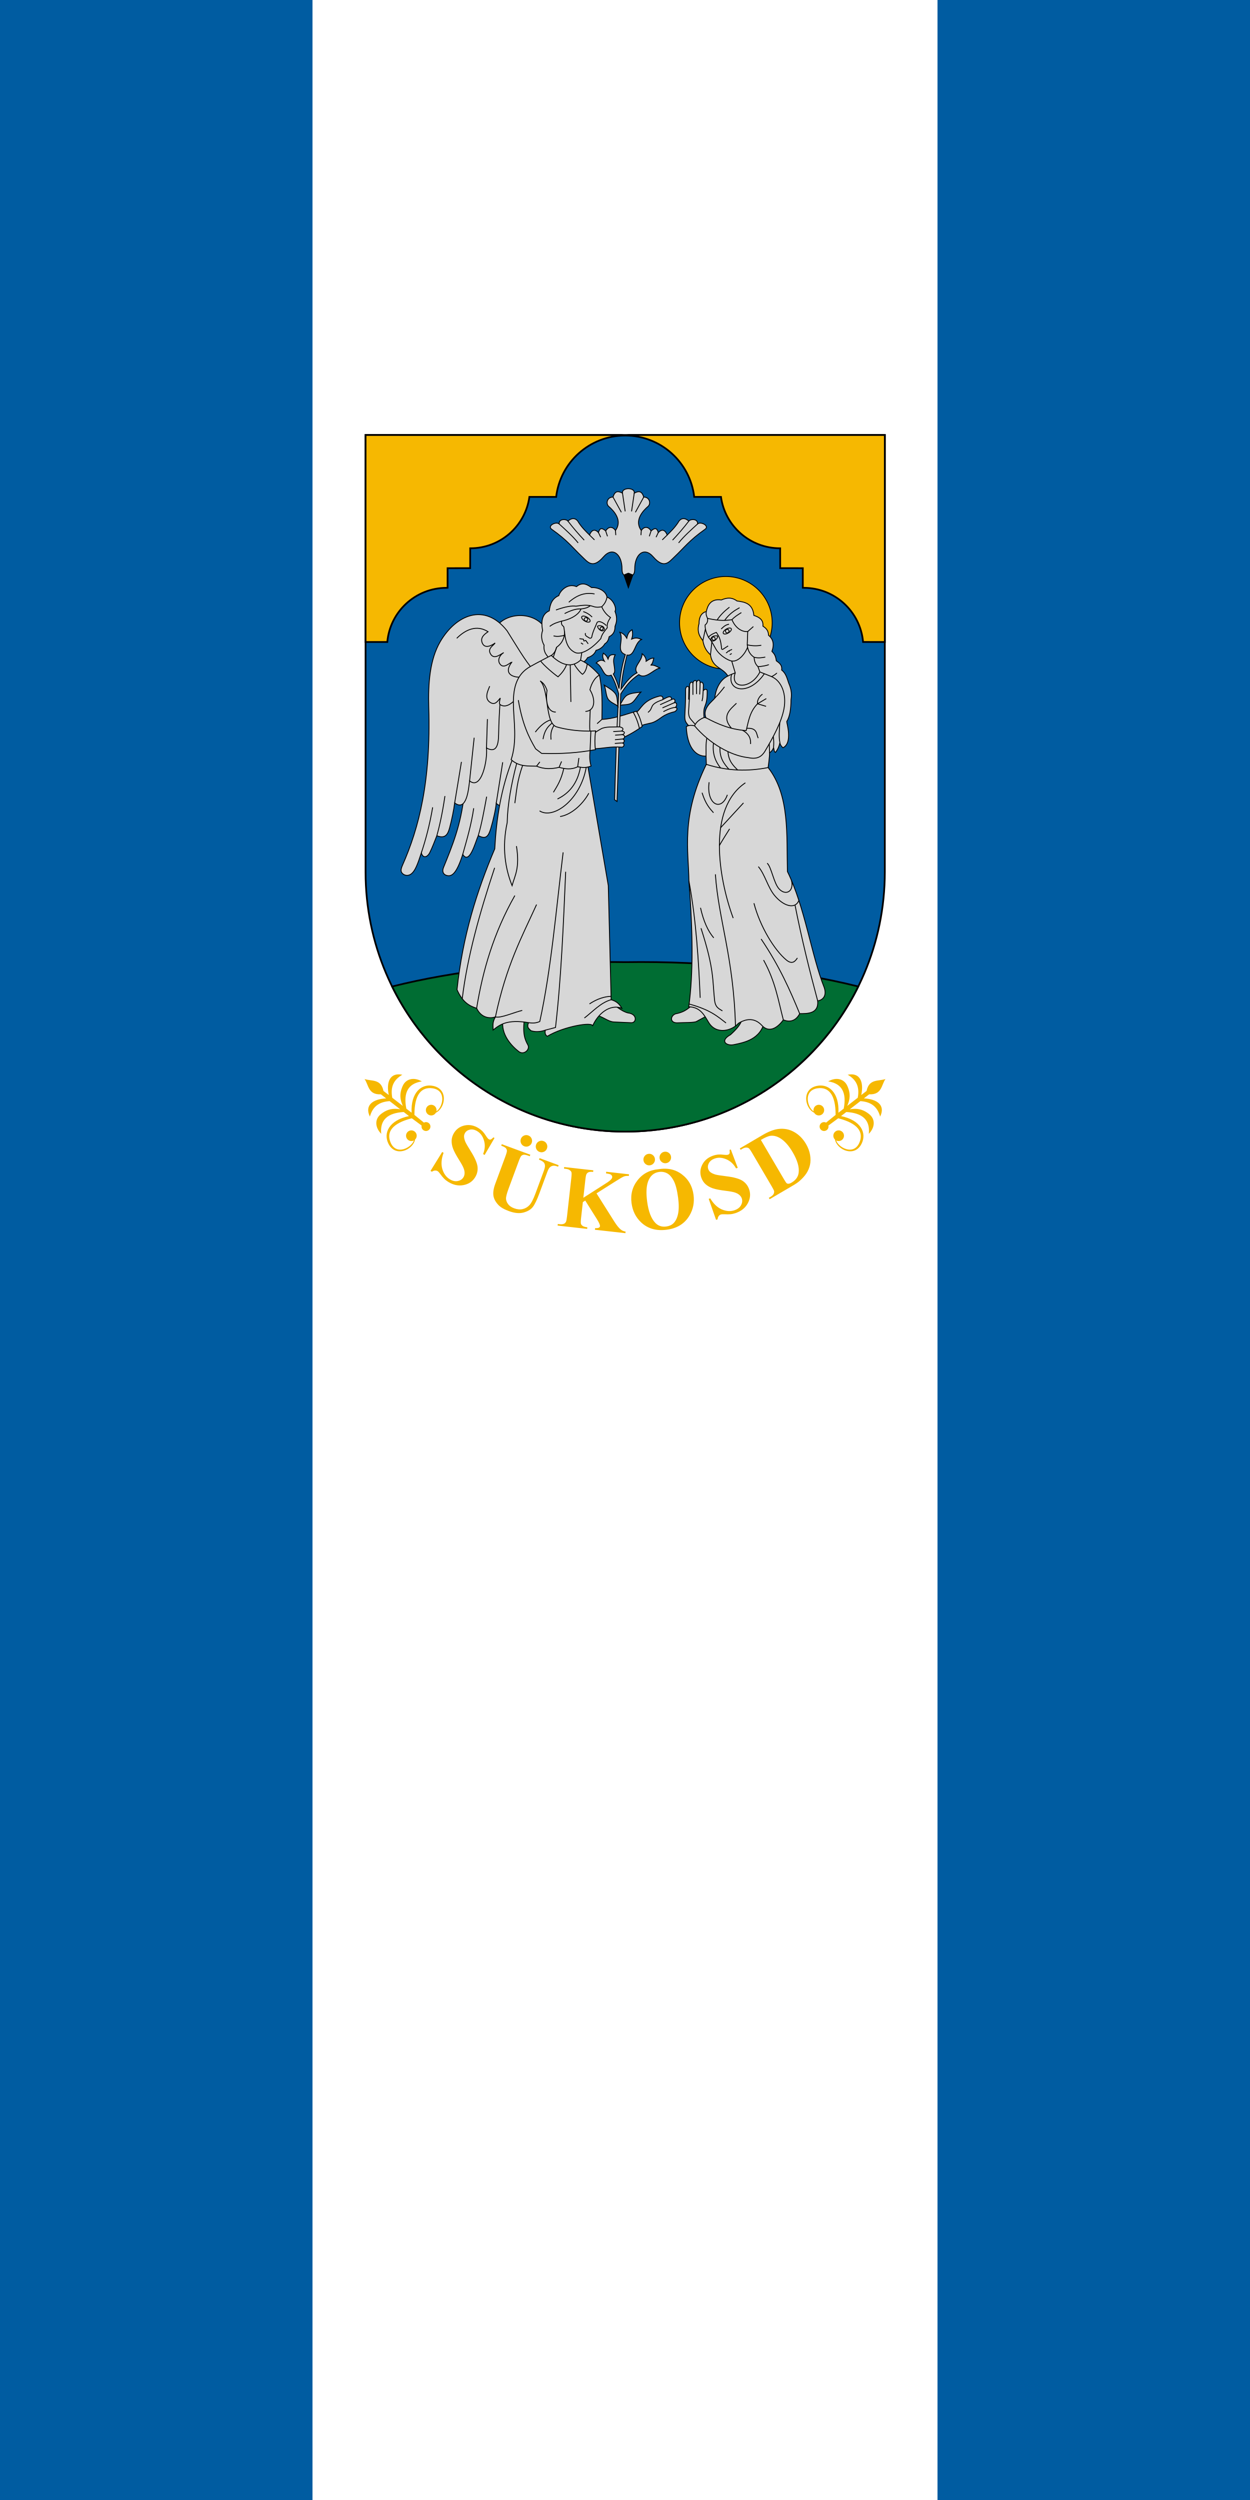<svg width="600" height="1200" version="1.1" viewBox="0 0 600 1200" xml:space="preserve" xmlns="http://www.w3.org/2000/svg"><g transform="translate(0,77.48)"><g stroke-linecap="round" stroke-linejoin="round"><path d="m600-77.481v1200h-600v-1200z" fill="#fff" stroke-width="51.939" style="paint-order:fill markers stroke"/><path d="m150-77.481v1200h-150v-1200z" fill="#005ca1" stroke-width="25.969" style="paint-order:fill markers stroke"/><path d="m450-77.481v1200h150v-1200z" fill="#005ca1" stroke-width="25.969" style="paint-order:fill markers stroke"/></g><g transform="matrix(2.135,0,0,2.135,175,-1882.14)"><g transform="matrix(.502 0 0 .502 -92.009 859.48)" shape-rendering="auto" stroke="#000"><g stroke-width=".778"><path d="m183.722 166.525v195.713c0 64.218 52.06 116.275 116.277 116.275 64.218 0 116.278-52.057 116.278-116.275v-195.713z" color="#000000" color-rendering="auto" fill="#005ca1" image-rendering="auto" solid-color="#000000" style="isolation:auto;mix-blend-mode:normal"/><path d="m291.553 402.553c-34.408 0.095-68.043 3.983-95.935 10.96 18.95 38.502 58.569 65 104.381 65 45.814 0 85.433-26.499 104.383-65.002-30.171-7.546-67.062-11.477-104.379-10.904-2.82-0.043-5.638-0.061-8.45-0.053z" color="#000000" color-rendering="auto" fill="#006d33" fill-rule="evenodd" image-rendering="auto" solid-color="#000000" style="isolation:auto;mix-blend-mode:normal"/><path d="m183.722 166.525v92.701l9.74-8e-3c1.208-13.602 12.629-24.249 26.537-24.249 0.149 0 0.297 0 0.451-0.016l8e-3 -8.782 10.116-0.014 0.012-8.897c13.529 0.014 24.705-10.006 26.515-23.016l11.981 4e-3c1.796-15.482 14.952-27.5 30.915-27.502l-1.696-0.22zm117.974 0-1.696 0.22c15.963 2e-3 29.12 12.02 30.916 27.502l11.981-4e-3c1.809 13.01 12.986 23.029 26.515 23.016l0.011 8.897 10.117 0.014 8e-3 8.782c0.154 0.016 0.303 0.016 0.451 0.016 13.908 0 25.328 10.646 26.536 24.249l9.741 8e-3v-92.701h-114.581z" color="#000000" color-rendering="auto" fill="#f6b801" image-rendering="auto" solid-color="#000000" style="isolation:auto;mix-blend-mode:normal"/></g><g transform="matrix(.389 0 0 .389 5330.279 -828.92)"><circle cx="-12815.396" cy="2775.182" r="53.337" color="#000000" color-rendering="auto" fill="#f6b801" image-rendering="auto" solid-color="#000000" style="isolation:auto;mix-blend-mode:normal"/><g fill="#d7d7d7" fill-rule="evenodd"><path d="m-12851.923 3213.528c-5.826 4.346-9.035 9.478-21.443 11.85-6.163 2.391-6.637 10.342 1.748 10.391 7.457-0.445 19.514-0.032 22.328-1.55l14.295-7.712" color="#000000" color-rendering="auto" image-rendering="auto" solid-color="#000000" style="isolation:auto;mix-blend-mode:normal"/><path d="m-12796.812 3227.447c0.383 4.026 0.45 9.657-13.167 21.913-13.112 7.331-4.517 13.228 3.574 11.568 12.209-2.506 30.971-6.049 35.549-26.897" color="#000000" color-rendering="auto" image-rendering="auto" solid-color="#000000" style="isolation:auto;mix-blend-mode:normal"/><path d="m-12837.885 2762.164c1.346-6.225 4.482-15.093 17.29-13.3 9.05-3.839 13.876-1.794 18.022 1.197 8.513 1.195 18.103 2.44 19.419 16.625 9.467 3.005 10.765 7.441 10.44 12.369 3.194 2.152 6.215 4.527 6.45 10.507 5.338 4.352 6.854 10.412 3.858 18.487 1.733 2.037 4.187 3.672 5.12 10.906 3.357 2.449 6.896 4.745 6.118 10.64 5.039 3.743 6.353 10.024 8.113 15.029 3.567 8.155 3.452 13.634 2.66 19.152-0.07 10.416-1.311 19.319-4.921 25.137-0.04 1.791 7.055 24.576-4.322 30.125-1.483-1.133-3.507-3.719-3.525-6.051-0.875 4.411-2.539 8.268-5.187 11.438-1.594-0.783-1.708-3.658-2.128-5.985-0.222 1.946-2.117 4.629-4.655 6.517 0.266 3.458-1.596 16.891-1.596 16.891 24.975 32.168 21.138 77.014 22.206 119.702 20.083 40.64 27.544 96.34 42.432 133.798 3.204 9.936-2.229 14.239-7.581 15.162 1.273 15.194-12.237 14.553-20.744 14.68-4.299 8.188-11.026 10.278-18.809 7.147-3.064 4.231-12.887 16.071-22.947 8.088-2.295-1.63-10.765-15.082-28.778-4.138-7.299 8.543-25.374 13.56-34.21-0.94-5.183-8.506-9.588-17.763-22.97-18.057 5.377-38.955 4.689-87.011 0.188-144.831-0.346-34.339-9.504-74.062 20.032-134.297l-0.283-9.405c-13.649 0.377-21.883-12.873-22.759-33.856 0.986-0.871 1.823-1.147 2.634-1.317-7.231-8.296-3.196-6.567-3.464-42.431 1.152-4.237 3.849-2.765 3.815-1.076l-0.267 13.034 0.798-0.133 0.266-15.694c0.07-3.836 2.992-4.66 3.791-2.793 1.009-3.576 4.014-3.764 4.189-1.197 2.918-4.126 4.125-1.012 4.19 0.865 2.189-1.944 3.793 1.125 3.724 2.86l-0.266 6.716c1.352-2.616 4.63-2.677 4.654-0.066 0.196 20.552-5.166 14.211-3.657 30.59 0.813-0.075 1.559-0.013 2.195 0.266-4.617-11.303 8.322-19.534 10.174-22.633 0.625-7.279 4.166-20.066 15.096-25.447-6.046-10.089-17.84-9.098-20.017-24.406-3.805-3.471-7.253-7.737-8.778-16.293-2.056-3.092-7.607-8.519-4.389-19.751-0.112-4.954 1.232-11.951 8.379-13.832z" color="#000000" color-rendering="auto" image-rendering="auto" solid-color="#000000" style="isolation:auto;mix-blend-mode:normal"/></g><g fill="none"><path d="m-12837.885 2762.164c-0.749 3.684 0.45 5.698 1.385 7.938 14.979 3.45 23.255 2.196 28.12 1.505 3.834 9.431 11.424 14.331 18.151 13.637l-0.564 15.329c0.722 7.705 3.94 11.57 7.899 14.295 0.289 5.647 2.142 8.557 4.421 10.721l2.257 6.207 13.26 5.266c11.628 4.917 17.659 20.022 14.449 37.163-2.818 15.051-12.101 32.298-22.261 49.453-3.421 5.072-7.928 9.059-18.709 6.771-20.219-2.147-44.976-16.411-61.96-36.623-2.048-0.459-3.642-0.974-6.881-0.243" color="#000000" color-rendering="auto" image-rendering="auto" solid-color="#000000" style="isolation:auto;mix-blend-mode:normal"/><path d="m-12851.437 2893.827c2.561-6.548 10.46-9.35 10.892-9.568" color="#000000" color-rendering="auto" image-rendering="auto" solid-color="#000000" style="isolation:auto;mix-blend-mode:normal"/><path d="m-12836.5 2770.102c0.467 3.008-0.281 5.612-2.821 7.618-0.06 6.121 2.276 10.687 3.95 14.295 4.043 4.53 6.748 10.545 8.707 13.76 4.552 7.467 13.977 12.771 18.002 13.42 8.229 1.326 16.292-9.848 18.241-15.969" color="#000000" color-rendering="auto" image-rendering="auto" solid-color="#000000" style="isolation:auto;mix-blend-mode:normal"/><path d="m-12825.528 2771.998c3.858-5.902 8.62-10.383 14.233-14.78" color="#000000" color-rendering="auto" image-rendering="auto" solid-color="#000000" style="isolation:auto;mix-blend-mode:normal"/><path d="m-12816.837 2772.393c5.898-8.153 11.549-11.347 17.203-14.611" color="#000000" color-rendering="auto" image-rendering="auto" solid-color="#000000" style="isolation:auto;mix-blend-mode:normal"/><path d="m-12808.38 2771.607c2.628-3.053 6.717-5.619 10.815-8.182" color="#000000" color-rendering="auto" image-rendering="auto" solid-color="#000000" style="isolation:auto;mix-blend-mode:normal"/><path d="m-12820.794 2782.328c3.162-2.983 4.766-4.65 9.028-5.549" color="#000000" color-rendering="auto" image-rendering="auto" solid-color="#000000" style="isolation:auto;mix-blend-mode:normal"/><path d="m-12835.371 2792.015c1.693-3.385 8.981-5.784 8.981-5.784 3.949 5.732 5.074 8.913 6.066 18.574 0.05 1.257 1.494 1.162 1.411 0.941l6.113-3.95" color="#000000" color-rendering="auto" image-rendering="auto" solid-color="#000000" style="isolation:auto;mix-blend-mode:normal"/><path d="m-12815.245 2809.884c2.261-0.793 2.319-2.832 3.573-2.069 0.18-1.297 2.653-0.979 3.198-2.257" color="#000000" color-rendering="auto" image-rendering="auto" solid-color="#000000" style="isolation:auto;mix-blend-mode:normal"/><path d="m-12810.919 2811.765c0.376 0 2.257-1.222 2.257-1.222" color="#000000" color-rendering="auto" image-rendering="auto" solid-color="#000000" style="isolation:auto;mix-blend-mode:normal"/><path d="m-12838.931 2782.214-2.944 13.533" color="#000000" color-rendering="auto" image-rendering="auto" solid-color="#000000" style="isolation:auto;mix-blend-mode:normal"/><path d="m-12831.541 2797.215-1.556 14.825" color="#000000" color-rendering="auto" image-rendering="auto" solid-color="#000000" style="isolation:auto;mix-blend-mode:normal"/><path d="m-12808.662 2819.194 4.044 13.637c-2.562 0.946-5.162 1.931-8.462 3.615" color="#000000" color-rendering="auto" image-rendering="auto" solid-color="#000000" style="isolation:auto;mix-blend-mode:normal"/><circle cx="-12813.792" cy="2784.767" r="2.048" color="#000000" color-rendering="auto" image-rendering="auto" solid-color="#000000" style="isolation:auto;mix-blend-mode:normal"/><ellipse transform="rotate(59.374)" cx="-4131.517" cy="12444.99" rx="2.524" ry="5.31" color="#000000" color-rendering="auto" image-rendering="auto" solid-color="#000000" style="isolation:auto;mix-blend-mode:normal"/><path d="m-12830.772 2791.821c0.97-0.582 2.228-0.279 2.814 0.692 0.591 0.964 0.279 2.224-0.688 2.812-0.97 0.582-1.691-0.088-2.276-1.059-0.583-0.969-0.817-1.858 0.15-2.445z" color="#000000" color-rendering="auto" image-rendering="auto" solid-color="#000000" style="isolation:auto;mix-blend-mode:normal"/><path d="m-12828.094 2795.443c-1.66 1.051-3.412 1.014-4.147-0.17-0.737-1.183-0.323-2.892 1.479-4.116 1.844-1.253 5.407-1.214 5.843-0.661 0.438 0.585-0.697 3.378-3.175 4.947z" color="#000000" color-rendering="auto" image-rendering="auto" solid-color="#000000" style="isolation:auto;mix-blend-mode:normal"/><path d="m-12790.229 2785.244 6.489-5.737" color="#000000" color-rendering="auto" image-rendering="auto" solid-color="#000000" style="isolation:auto;mix-blend-mode:normal"/><path d="m-12790.793 2800.573c6.864 1.482 11.801 1.23 16.175 0.47" color="#000000" color-rendering="auto" image-rendering="auto" solid-color="#000000" style="isolation:auto;mix-blend-mode:normal"/><path d="m-12782.894 2814.868c4.957 1.262 8.903 0.501 12.885-0.188" color="#000000" color-rendering="auto" image-rendering="auto" solid-color="#000000" style="isolation:auto;mix-blend-mode:normal"/><path d="m-12778.473 2825.589c1.698 0.42 12.785-1.581 12.414-2.445" color="#000000" color-rendering="auto" image-rendering="auto" solid-color="#000000" style="isolation:auto;mix-blend-mode:normal"/><path d="m-12762.956 2837.063c1.264-0.085 6.385-3.553 6.113-4.232" color="#000000" color-rendering="auto" image-rendering="auto" solid-color="#000000" style="isolation:auto;mix-blend-mode:normal"/><path d="m-12804.618 2832.831c-6.47 18.703 17.984 19.437 28.402-1.034" color="#000000" color-rendering="auto" image-rendering="auto" solid-color="#000000" style="isolation:auto;mix-blend-mode:normal"/><path d="m-12808.707 2834.417c-5.918 19.037 19.533 25.762 37.603-0.591" color="#000000" color-rendering="auto" image-rendering="auto" solid-color="#000000" style="isolation:auto;mix-blend-mode:normal"/><path d="m-12853.379 2844.492 0.05 13.637" color="#000000" color-rendering="auto" image-rendering="auto" solid-color="#000000" style="isolation:auto;mix-blend-mode:normal"/><path d="m-12849.19 2843.294 0.09 13.988" color="#000000" color-rendering="auto" image-rendering="auto" solid-color="#000000" style="isolation:auto;mix-blend-mode:normal"/><path d="m-12845 2844.159-0.528 13.5" color="#000000" color-rendering="auto" image-rendering="auto" solid-color="#000000" style="isolation:auto;mix-blend-mode:normal"/><path d="m-12841.542 2853.735-0.506 7.592-0.847 4.044" color="#000000" color-rendering="auto" image-rendering="auto" solid-color="#000000" style="isolation:auto;mix-blend-mode:normal"/><path d="m-12857.436 2862.979-0.788 12.549c-0.335 5.33 0.296 8.218 2.539 10.815l5.042 5.839" color="#000000" color-rendering="auto" image-rendering="auto" solid-color="#000000" style="isolation:auto;mix-blend-mode:normal"/><path d="m-12838.35 2884.525c13.538 7.243 27.9 13.486 46.351 14.763 2.657-10.641 3.958-21.567 13.034-30.856l10.108-5.985" color="#000000" color-rendering="auto" image-rendering="auto" solid-color="#000000" style="isolation:auto;mix-blend-mode:normal"/><path d="m-12773.246 2857.386c-3.389 2.151-6.367 7.003-5.719 11.046l9.842 2.926" color="#000000" color-rendering="auto" image-rendering="auto" solid-color="#000000" style="isolation:auto;mix-blend-mode:normal"/><path d="m-12828.176 2861.892c5.206-5.312 7.892-8.731 11.196-12.996" color="#000000" color-rendering="auto" image-rendering="auto" solid-color="#000000" style="isolation:auto;mix-blend-mode:normal"/><path d="m-12803.207 2867.816c-6.822 6.795-17.941 14.593-5.777 28.744" color="#000000" color-rendering="auto" image-rendering="auto" solid-color="#000000" style="isolation:auto;mix-blend-mode:normal"/><path d="m-12796.243 2898.9c8.136 4.541 9.629 10.059 9.305 15.844" color="#000000" color-rendering="auto" image-rendering="auto" solid-color="#000000" style="isolation:auto;mix-blend-mode:normal"/><path d="m-12791.372 2896.684c12.073-0.808 10.969 6.228 13.181 11.289" color="#000000" color-rendering="auto" image-rendering="auto" solid-color="#000000" style="isolation:auto;mix-blend-mode:normal"/><path d="m-12765.133 2924.957-0.285-10.504" color="#000000" color-rendering="auto" image-rendering="auto" solid-color="#000000" style="isolation:auto;mix-blend-mode:normal"/><path d="m-12760.839 2906.068c0.658 4.124 0.705 8.248 0.361 12.372" color="#000000" color-rendering="auto" image-rendering="auto" solid-color="#000000" style="isolation:auto;mix-blend-mode:normal"/><path d="m-12753.163 2912.987c-1.409-5.621-0.657-14.484-0.133-23.006" color="#000000" color-rendering="auto" image-rendering="auto" solid-color="#000000" style="isolation:auto;mix-blend-mode:normal"/><path d="m-12837.284 2907.9c-1.408 6.953-0.782 13.905-0.909 20.858" color="#000000" color-rendering="auto" image-rendering="auto" solid-color="#000000" style="isolation:auto;mix-blend-mode:normal"/><path d="m-12837.91 2938.162c24.874 7.92 48.432 8.164 71.181 3.686" color="#000000" color-rendering="auto" image-rendering="auto" solid-color="#000000" style="isolation:auto;mix-blend-mode:normal"/><path d="m-12829.66 2913.759c-1.944 15.535 5.332 24.783 8.167 28.582" color="#000000" color-rendering="auto" image-rendering="auto" solid-color="#000000" style="isolation:auto;mix-blend-mode:normal"/><path d="m-12822.205 2918.597c-0.457 12.626 4.878 18.977 10.305 25.229" color="#000000" color-rendering="auto" image-rendering="auto" solid-color="#000000" style="isolation:auto;mix-blend-mode:normal"/><path d="m-12812.998 2923.479c0.765 11 6.011 16.026 11.174 21.162" color="#000000" color-rendering="auto" image-rendering="auto" solid-color="#000000" style="isolation:auto;mix-blend-mode:normal"/><path d="m-12834.693 2958.739c-3.433 25.604 13.941 34.499 21.014 14.497" color="#000000" color-rendering="auto" image-rendering="auto" solid-color="#000000" style="isolation:auto;mix-blend-mode:normal"/><path d="m-12842.806 2970.842c4.061 12.91 8.616 17.925 13.167 23.009" color="#000000" color-rendering="auto" image-rendering="auto" solid-color="#000000" style="isolation:auto;mix-blend-mode:normal"/><path d="m-12792.93 2959.404c-43.915 29.548-31.152 109.431-14.039 155.752" color="#000000" color-rendering="auto" image-rendering="auto" solid-color="#000000" style="isolation:auto;mix-blend-mode:normal"/><path d="m-12767.846 3051.957c4.789 4.271 7.564 22.698 13.525 29.378 7.479 8.38 17.489 3.668 14.564-9.338" color="#000000" color-rendering="auto" image-rendering="auto" solid-color="#000000" style="isolation:auto;mix-blend-mode:normal"/><path d="m-12778.003 3055.907c7.42 8.71 10.905 23.724 18.45 32.936 10.134 12.376 23.81 16.856 28.204 5.996" color="#000000" color-rendering="auto" image-rendering="auto" solid-color="#000000" style="isolation:auto;mix-blend-mode:normal"/><path d="m-12822.837 3031.832c0-0.937 11.73-19.374 11.73-19.374" color="#000000" color-rendering="auto" image-rendering="auto" solid-color="#000000" style="isolation:auto;mix-blend-mode:normal"/><path d="m-12821.429 3011.091 26.309-28.539" color="#000000" color-rendering="auto" image-rendering="auto" solid-color="#000000" style="isolation:auto;mix-blend-mode:normal"/><path d="m-12844.588 3103.306c3.342 15.009 8.383 26.621 15.236 34.609" color="#000000" color-rendering="auto" image-rendering="auto" solid-color="#000000" style="isolation:auto;mix-blend-mode:normal"/><path d="m-12783.082 3098.04c7.046 26.949 23.564 54.027 37.431 65.456 7.063 5.822 10.489 0.704 12.602-2.445" color="#000000" color-rendering="auto" image-rendering="auto" solid-color="#000000" style="isolation:auto;mix-blend-mode:normal"/><path d="m-12857.942 3072.459c8.435 44.996 11.25 93.506 12.978 134.485" color="#000000" color-rendering="auto" image-rendering="auto" solid-color="#000000" style="isolation:auto;mix-blend-mode:normal"/><path d="m-12844.023 3126.818c15.389 47.58 13.094 59.612 15.611 82.76 0.945 8.688 5.145 9.9 9.029 12.414" color="#000000" color-rendering="auto" image-rendering="auto" solid-color="#000000" style="isolation:auto;mix-blend-mode:normal"/><path d="m-12857.703 3214.075c24.275 6.604 32.736 14.262 42.458 21.836" color="#000000" color-rendering="auto" image-rendering="auto" solid-color="#000000" style="isolation:auto;mix-blend-mode:normal"/><path d="m-12749.225 3232.337c-5.893-22.349-8.912-43.685-22.759-68.841" color="#000000" color-rendering="auto" image-rendering="auto" solid-color="#000000" style="isolation:auto;mix-blend-mode:normal"/><path d="m-12804.331 3239.429c-2.116-79.166-19.623-122.85-23.14-174.681" color="#000000" color-rendering="auto" image-rendering="auto" solid-color="#000000" style="isolation:auto;mix-blend-mode:normal"/><path d="m-12774.806 3139.232c21.431 31.812 33.312 59.076 44.39 85.958" color="#000000" color-rendering="auto" image-rendering="auto" solid-color="#000000" style="isolation:auto;mix-blend-mode:normal"/><path d="m-12735.811 3100.048c7.842 39.725 16.801 75.724 26.139 110.462" color="#000000" color-rendering="auto" image-rendering="auto" solid-color="#000000" style="isolation:auto;mix-blend-mode:normal"/></g></g><g transform="matrix(.389 0 0 .389 5213.546 -828.92)"><g fill="#d7d7d7" fill-rule="evenodd"><path d="m-12644.019 3215.032c5.104 3.859 10.168 7.86 15.96 9.31 11.17 1.206 9.989 11.575 3.79 11.305l-19.816-0.865c-6.943-0.303-13.151-6.604-20.682-7.781" color="#000000" color-rendering="auto" image-rendering="auto" solid-color="#000000" style="isolation:auto;mix-blend-mode:normal"/><path d="m-12771.833 3231.657c-3.261 17.596 10.423 31.129 18.021 37.107 5.97 4.696 13.379-2.528 10.574-7.515-3.396-6.037-6.418-13.38-3.857-30.79" color="#000000" color-rendering="auto" image-rendering="auto" solid-color="#000000" style="isolation:auto;mix-blend-mode:normal"/><path d="m-12619.082 2878.673c6.585-3.922 7.286-13.871 26.999-19.019 4.884-1.275 5.119 3.788 3.392 4.323 3.066-1.272 10.988-7.246 10.906-0.466 4.372-2.164 4.501 2.323 3.126 3.658 3.864-0.605 3.156 4.492 0.864 5.453 3.65 0.238 2.266 3.562-0.532 4.921-14.343 3.531-15.423 7.989-23.46 11.745-4.779 2.233-8.95 1.774-15.443 4.548" color="#000000" color-rendering="auto" image-rendering="auto" solid-color="#000000" style="isolation:auto;mix-blend-mode:normal"/><path d="m-12604.984 2878.34c7.189-5.421 0.201-8.879 16.492-14.45" color="#000000" color-rendering="auto" image-rendering="auto" solid-color="#000000" style="isolation:auto;mix-blend-mode:normal"/><path d="m-12591.019 2869.496 13.234-5.985" color="#000000" color-rendering="auto" image-rendering="auto" solid-color="#000000" style="isolation:auto;mix-blend-mode:normal"/><path d="m-12588.359 2873.153c0.666-0.266 13.7-5.985 13.7-5.985" color="#000000" color-rendering="auto" image-rendering="auto" solid-color="#000000" style="isolation:auto;mix-blend-mode:normal"/><path d="m-12587.228 2877.542c0.346-0.375 8.593-4.642 13.433-4.921" color="#000000" color-rendering="auto" image-rendering="auto" solid-color="#000000" style="isolation:auto;mix-blend-mode:normal"/><path d="m-12768.605 2985.749c-3.636-2.069-6.218 2.355-11.097-2.821-0.489 6.462-3.456 19.689-6.242 28.916-2.688 8.9-5.319 13.261-14.448 8.326-3.386 7.595-10.07 34.106-17.869 21.631-7.154 22.232-12.531 25.87-18.401 24.297-3.588-0.962-5.781-4.161-3.793-9.062 10.035-24.745 20.199-48.865 23.887-84.265 10.528-64.003-0.203-128.739 36.114-191.853 11.668-19.003 48.612-20.299 59.813 5.267l25.592 29.342-12.038 41.756" color="#000000" color-rendering="auto" image-rendering="auto" solid-color="#000000" style="isolation:auto;mix-blend-mode:normal"/><path d="m-12805.615 2988.664c-2.763 18.922-7.834 35.921-12.646 53.136" color="#000000" color-rendering="auto" image-rendering="auto" solid-color="#000000" style="isolation:auto;mix-blend-mode:normal"/><path d="m-12790.719 2975.364c-2.9 15.693-5.741 31.522-9.673 44.806" color="#000000" color-rendering="auto" image-rendering="auto" solid-color="#000000" style="isolation:auto;mix-blend-mode:normal"/><path d="m-12779.702 2982.928 7.47-47.198" color="#000000" color-rendering="auto" image-rendering="auto" solid-color="#000000" style="isolation:auto;mix-blend-mode:normal"/><path d="m-12735.689 2831.326c-11.806-13.845-21.144-30.578-31.599-47.023-25.664-32.537-58.762-18.434-76.89 12.625-12.064 20.667-14.025 48.277-13.205 75.778 2.503 84.561-11.034 138.219-30.284 181.696-1.152 2.602-1.974 5.211-1.372 7.194 1.049 3.453 6.97 6.695 12.078 2.203 3.901-3.43 6.614-10.05 11.026-23.692 1.904 6.483 6.832 5.33 9.735-0.359 2.639-5.174 6.318-14.822 8.097-19.378 9.659 3.679 12.643-1.391 14.718-9.089 2.456-9.114 4.859-20.77 5.839-28.707 14.014 10.555 16.029-16.643 17.176-25.36 13.933 11.287 20.864-24.644 19.451-37.907 10.813 5.943 13.793-2.22 13.975-15.502 0.178-13.063 1.152-29.797 1.467-34.627 8.69 6.234 17.889-6.045 21.355-8.886" color="#000000" color-rendering="auto" image-rendering="auto" solid-color="#000000" style="isolation:auto;mix-blend-mode:normal"/><path d="m-12753.461 2837.821c-8.545-0.334-17.715-4.778-8.372-17.216-1.926-0.025-9.487 8.782-13.919 1.505-3.068-5.037 1.326-10.782 4.702-12.602-4.136 2.167-10.788 8.06-14.859 2.069-4.651-6.845 3.174-10.071 4.89-13.166-2.501 1.954-11.691 7.921-14.859-0.188-2.532-6.482 3.256-10.235 6.771-12.79-13.406-8.51-26.42-2.018-36.035 7.602" color="#000000" color-rendering="auto" image-rendering="auto" solid-color="#000000" style="isolation:auto;mix-blend-mode:normal"/><path d="m-12787.226 2848.16c-1.673 4.501-6.733 13.62 0.188 18.433 6.059 4.214 9.002-1.394 12.038-4.796-0.905 3.419-1.32 6.209-0.477 7.381" color="#000000" color-rendering="auto" image-rendering="auto" solid-color="#000000" style="isolation:auto;mix-blend-mode:normal"/><path d="m-12789.859 2886.061-1.06 33.247" color="#000000" color-rendering="auto" image-rendering="auto" solid-color="#000000" style="isolation:auto;mix-blend-mode:normal"/><path d="m-12805.094 2907.503-5.276 49.711" color="#000000" color-rendering="auto" image-rendering="auto" solid-color="#000000" style="isolation:auto;mix-blend-mode:normal"/><path d="m-12819.765 2935.341-7.781 47.234" color="#000000" color-rendering="auto" image-rendering="auto" solid-color="#000000" style="isolation:auto;mix-blend-mode:normal"/><path d="m-12838.763 2974.652c-2.586 17.875-5.751 32.858-9.34 45.72" color="#000000" color-rendering="auto" image-rendering="auto" solid-color="#000000" style="isolation:auto;mix-blend-mode:normal"/><path d="m-12852.87 2987.63c-3.515 20.573-8.05 37.405-13.065 52.478" color="#000000" color-rendering="auto" image-rendering="auto" solid-color="#000000" style="isolation:auto;mix-blend-mode:normal"/></g><g fill="none"><path d="m-12749.607 2909.384c-1.369 7.701-0.192 12.856 2.445 16.552" color="#000000" color-rendering="auto" image-rendering="auto" solid-color="#000000" style="isolation:auto;mix-blend-mode:normal"/><path d="m-12781.395 3035.405c0.312 24.037-3.809 66.493 16.212 53.675" color="#000000" color-rendering="auto" image-rendering="auto" solid-color="#000000" style="isolation:auto;mix-blend-mode:normal"/><path d="m-12778.893 3084.474c-17.804 48.572-26.269 90.528-32.125 130.637" color="#000000" color-rendering="auto" image-rendering="auto" solid-color="#000000" style="isolation:auto;mix-blend-mode:normal"/></g><g fill="#d7d7d7" fill-rule="evenodd"><path d="m-12760.611 2931.391c-13.82 34.959-18.943 69.555-20.784 104.015-20.682 48.973-36.924 100.126-43.449 162.135 6.297 14.508 14.292 18.825 22.571 21.442 5.76 11.995 16.304 11.779 21.63 9.969-3.747 6.271-2.677 10.435-2.633 15.047 7.902-6.281 15.953-12.473 41.004-8.464-1.318 1.979-1.19 3.636-0.94 5.266 1.473 2.57 2.219 2.627 3.374 3.927 6.203 2.314 13.502 0.6 16.607-0.553-0.424 2.823-0.383 5.464 2.347 7.06 18.692-11.365 52.851-17.206 52.062-11.751 6.203-14.31 19.949-25.732 33.762-20.502-2.387-4.016-5.241-7.835-12.32-9.875l-3.291-131.382-24.264-141.821" color="#000000" color-rendering="auto" image-rendering="auto" solid-color="#000000" style="isolation:auto;mix-blend-mode:normal"/><path d="m-12756.154 2937.057c-6.343 24.365-10.527 47.671-10.926 68.119-6.31 28.998-2.052 53.376 5.621 72.599 3.383-12.075 9.008-20.072 5.054-45.486" color="#000000" color-rendering="auto" image-rendering="auto" solid-color="#000000" style="isolation:auto;mix-blend-mode:normal"/><path d="m-12749.304 2939.316c-6.617 18.806-6.913 29.932-8.975 43.531" color="#000000" color-rendering="auto" image-rendering="auto" solid-color="#000000" style="isolation:auto;mix-blend-mode:normal"/><path d="m-12701.908 2942.834c-3.025 13.451-7.54 20.201-11.937 27.476" color="#000000" color-rendering="auto" image-rendering="auto" solid-color="#000000" style="isolation:auto;mix-blend-mode:normal"/><path d="m-12682.741 2941.434c-3.472 18.878-13.059 30.11-26.449 36.59" color="#000000" color-rendering="auto" image-rendering="auto" solid-color="#000000" style="isolation:auto;mix-blend-mode:normal"/></g><path d="m-12729.805 2991.723c15.939 10.218 47.06-12.624 53.719-50.106" color="#000000" color-rendering="auto" fill="none" image-rendering="auto" solid-color="#000000" style="isolation:auto;mix-blend-mode:normal"/><g fill="#d7d7d7" fill-rule="evenodd"><path d="m-12706.131 2998.24c14.621-2.355 27.741-16.739 32.984-26.866" color="#000000" color-rendering="auto" image-rendering="auto" solid-color="#000000" style="isolation:auto;mix-blend-mode:normal"/><path d="m-12781.549 3057.293c-17.231 51.903-31.518 102.782-37.277 150.695" color="#000000" color-rendering="auto" image-rendering="auto" solid-color="#000000" style="isolation:auto;mix-blend-mode:normal"/><path d="m-12758.267 3089.213c-24.533 43.257-36.967 86.513-44.006 129.77" color="#000000" color-rendering="auto" image-rendering="auto" solid-color="#000000" style="isolation:auto;mix-blend-mode:normal"/><path d="m-12733.263 3099.587c-16.925 37.212-34.755 69.695-47.38 129.364 6.161 1.623 20.522-4.953 30.888-7.536" color="#000000" color-rendering="auto" image-rendering="auto" solid-color="#000000" style="isolation:auto;mix-blend-mode:normal"/><path d="m-12742.272 3235.535c5.509 0.955 9.474 0.194 12.733-1.351 13.118-59.985 18.819-128.735 26.866-194.713" color="#000000" color-rendering="auto" image-rendering="auto" solid-color="#000000" style="isolation:auto;mix-blend-mode:normal"/><path d="m-12699.747 3061.815c-2.636 61.343-5.162 122.824-11.704 179.285l-11.78 3.076" color="#000000" color-rendering="auto" image-rendering="auto" solid-color="#000000" style="isolation:auto;mix-blend-mode:normal"/></g><path d="m-12717.894 2816.769c-2.551-2.909-7.855-7.197-6.697-15.914-0.475-0.483-4.917-8.339-1.693-16.74-0.907-5.133-3.2-17.96 7.657-22.736 0.941-7.331 3.008-14.043 10.964-17.515 1.513-5.401 10.004-14.691 20.379-10.345 7.713-6.654 14.248-0.804 17.427 1.129 6.532-0.558 16.319 3.253 17.681 10.909 7.953 3.014 11.321 13.92 9.217 16.364 3.261 8.626 1.575 13.011 0 17.492 0.1 7.878-4.141 10.341-6.772 11.85-0.825 4.507-2.652 6.76-4.89 8.088-1.883 3.369-5.835 6.631-10.157 7.524-1.444 3.812-4.439 6.778-9.781 8.464-1.986 3.614-4.862 5.45-7.9 6.959-14.887 6.019-25.157 4.76-35.435-5.529z" color="#000000" color-rendering="auto" fill="#d7d7d7" fill-rule="evenodd" image-rendering="auto" solid-color="#000000" style="isolation:auto;mix-blend-mode:normal"/><g fill="none"><path d="m-12710.919 2760.435c10.979-3.96 18.184-5.033 23.142-4.389 21.818-3.584 16.852 3.007 29.527 0.665 2.948-2.795 5.246-6.239 6.074-11.155" color="#000000" color-rendering="auto" image-rendering="auto" solid-color="#000000" style="isolation:auto;mix-blend-mode:normal"/><path d="m-12658.25 2756.711c2.397 5.679 5.942 9.521 10.108 12.369-2.128 3.392-4.356 6.721-3.724 11.837-2.763 3.615-6.041 6.854-7.448 12.502-13.705 15.476-24.55 18.136-29.261 16.093-12.594-5.461-11.709-21.348-13.3-29.526-1.071-1.823-3.365-2.015-2.527-6.384" color="#000000" color-rendering="auto" image-rendering="auto" solid-color="#000000" style="isolation:auto;mix-blend-mode:normal"/><path d="m-12696.156 2751.524c10.871-9.562 20.201-11.314 29.66-9.576" color="#000000" color-rendering="auto" image-rendering="auto" solid-color="#000000" style="isolation:auto;mix-blend-mode:normal"/><path d="m-12679.531 2762.297c4.074 1.235 7.408 3.421 10.242 6.251" color="#000000" color-rendering="auto" image-rendering="auto" solid-color="#000000" style="isolation:auto;mix-blend-mode:normal"/><path d="m-12676.871 2787.035c-0.865 1.597 0.291 3.144 1.463 3.857l3.06 1.862c0.901 0.548 2.395 0.021 2.66-1.33 1.312-6.697 3.901-10.906 6.118-16.625 2.443-3.037 9.043 1.725 10.574 3.591" color="#000000" color-rendering="auto" image-rendering="auto" solid-color="#000000" style="isolation:auto;mix-blend-mode:normal"/><path d="m-12683.92 2793.419 4.522 0.665 0.665 1.995 2.128-0.532 2.794 3.857" color="#000000" color-rendering="auto" image-rendering="auto" solid-color="#000000" style="isolation:auto;mix-blend-mode:normal"/><path d="m-12682.191 2798.34 2.527 1.596" color="#000000" color-rendering="auto" image-rendering="auto" solid-color="#000000" style="isolation:auto;mix-blend-mode:normal"/><path d="m-12700.944 2785.306c-0.103 8.829-3.906 14.206-9.31 18.088-0.937 4.32-3.15 7.108-5.852 9.31" color="#000000" color-rendering="auto" image-rendering="auto" solid-color="#000000" style="isolation:auto;mix-blend-mode:normal"/><path d="m-12718.101 2779.321c4.94-3.768 9.031-4.564 13.3-5.985 11.803-2.311 20.211-7.864 22.743-14.098 3.802-0.476 7.537-1.153 10.641-3.724" color="#000000" color-rendering="auto" image-rendering="auto" solid-color="#000000" style="isolation:auto;mix-blend-mode:normal"/><path d="m-12700.944 2764.558c6.752-3.446 13.194-5.759 18.886-5.32" color="#000000" color-rendering="auto" image-rendering="auto" solid-color="#000000" style="isolation:auto;mix-blend-mode:normal"/><path d="m-12713.712 2790.227c4.603 1.257 8.457 0.268 12.375-0.531" color="#000000" color-rendering="auto" image-rendering="auto" solid-color="#000000" style="isolation:auto;mix-blend-mode:normal"/><ellipse transform="rotate(30)" cx="-9592.681" cy="8737.941" rx="5.463" ry="2.566" color="#000000" color-rendering="auto" image-rendering="auto" solid-color="#000000" style="isolation:auto;mix-blend-mode:normal"/><circle cx="-12676.391" cy="2771.198" r="1.995" color="#000000" color-rendering="auto" image-rendering="auto" solid-color="#000000" style="isolation:auto;mix-blend-mode:normal"/><path d="m-12655.377 2783.143c-0.709 1.227-2.172 1.864-4.12 0.82-2.613-1.509-3.824-4.292-3.448-4.954 0.609-0.529 3.401-0.999 6.014 0.509 1.084 0.677 2.163 2.796 1.554 3.624z" color="#000000" color-rendering="auto" image-rendering="auto" solid-color="#000000" style="isolation:auto;mix-blend-mode:normal"/><path d="m-12659.144 2783.677c-0.944-0.571-1.246-1.797-0.666-2.741 0.57-0.944 1.798-1.245 2.739-0.672 0.944 0.571 0.739 1.271 0.158 2.214-0.57 0.943-1.285 1.77-2.232 1.199z" color="#000000" color-rendering="auto" image-rendering="auto" solid-color="#000000" style="isolation:auto;mix-blend-mode:normal"/></g><path d="m-12740.578 2825.605c9.088-5.098 24.206-12.901 24.206-12.901 15.153 14.599 26.021 12.463 33.782 5.453 8.759 3.924 15.398 10.393 21.68 17.29 3.601 16.599 3.194 33.285 2.894 50.939 13.398-0.599 26.738-5.55 39.666-9.443 3.342 5.005 5.213 11.134 6.783 17.556-19.566 14.122-39.377 20.736-59.951 25.912-0.392 6.001-1.345 11.629 1.032 19.707-7.124 2.743-11.013 1.441-15.429 0.798-7.576 3.726-14.537 2.536-21.413 0.665-8.645 2.068-17.29 2.262-25.935-1.33-9.753-0.394-19.507 1.038-29.26-7.448 7.311-22.245 2.693-45.326 2.577-65.038-0.108-18.134 3.819-33.438 19.368-42.161z" color="#000000" color-rendering="auto" fill="#d7d7d7" fill-rule="evenodd" image-rendering="auto" solid-color="#000000" style="isolation:auto;mix-blend-mode:normal"/><path d="m-12710.254 2803.394-3.755 11.483" color="#000000" color-rendering="auto" fill="none" image-rendering="auto" solid-color="#000000" style="isolation:auto;mix-blend-mode:normal"/><path d="m-12681.171 2809.488-1.419 8.669" color="#000000" color-rendering="auto" fill="none" image-rendering="auto" solid-color="#000000" style="isolation:auto;mix-blend-mode:normal"/><g transform="translate(260)" fill="#d7d7d7" fill-rule="evenodd"><path d="m-12897.834 2870.374c3.575-1.254 9.719-0.124 13.973-2.819 3.968-2.514 6.585-8.632 10.652-12.561-4.443 0.617-11.597 0.968-15.889 3.584-3.994 2.44-5.91 8.188-8.736 11.796z" color="#000000" color-rendering="auto" image-rendering="auto" solid-color="#000000" style="isolation:auto;mix-blend-mode:normal"/><path transform="translate(-14031.251,2407.635)" d="m1147.98 375.543c-2.829 1.536-5.048 4.13-6.119 9.709-1.716-2.83-3.987-5.703-7.979-6.783 5.129 8.623-5.1 21.343 6.275 25.656-3.629 11.992-5.197 19.773-7.26 39.184-1.484-6.039-3.757-11.585-6.531-16.818 2.215-1.898 1.59-4.649 1.15-8.291-0.535-4.442-1.926-8.067 0.982-13.826-3.179-0.239-6.622-0.891-8.242 4.848-0.978-2.488-2.162-4.416-5.389-6.756-0.981 2.572-1.24 5.026 1.17 9.242-4.66-2.795-8.009 0.918-9.389 2.111 8.692 4.583 7.657 17.664 17.297 14.004 3.788 6.385 6.367 13.918 8.543 21.396-2.171 39.94-3.61 84.531-4.668 122.031l2.82 1.975 4.283-123.77c5.56-8.791 11.274-16.086 20.76-22.297 4.845 3.731 10.171 0.583 14.768-2.477 4.039-2.689 7.449-5.054 10.033-4.857-4.228-1.885-7.332-4.215-11.101-3.404 2.366-2.047 2.523-4.125 3.586-8.199-3.219-0.084-4.805 1.05-8.822 3.619 0.314-4.06-2.847-7.41-4.59-8.658-0.038 8.913-11.117 15.018-5.902 21.939-8.899 4.425-15.188 14.65-18.449 18.906 1.337-14.811 3.902-27.469 6.924-39.33 9.192 1.666 8.451-14.405 16.756-17.982-3.161-1.273-6.212-2.74-11.439-0.398 1.024-2.956 1.619-6.235 0.533-10.773z" color="#000000" color-rendering="auto" image-rendering="auto" solid-color="#000000" style="isolation:auto;mix-blend-mode:normal"/><path d="m-12899.48 2871.39c-2.707-2.648-8.752-4.226-11.466-8.469-2.531-3.957-2.312-10.608-4.333-15.889 3.764 2.439 10.105 5.788 12.878 9.973 2.585 3.901 1.888 9.919 2.921 14.385z" color="#000000" color-rendering="auto" image-rendering="auto" solid-color="#000000" style="isolation:auto;mix-blend-mode:normal"/></g><g fill="#d7d7d7" fill-rule="evenodd"><path d="m-12667.693 2902.746c3.008-2.071 6.021-4.013 8.645-5.453 5.209-2.858 14.092-1.981 21.28-2.328 6.304 1.333 3.601 4.197 2.061 4.921 4.696 0.186 4.37 3.109 1.264 4.056 4.202 1.044 2.509 4.824 0.133 5.054 3.384 0.828 2.223 4.763-0.665 4.522 3.831 0.429 2.63 4.88-0.266 4.854-13.413-0.971-20.067 1.431-32.585 1.929" color="#000000" color-rendering="auto" image-rendering="auto" solid-color="#000000" style="isolation:auto;mix-blend-mode:normal"/><path d="m-12635.707 2899.886-9.243 0.532" color="#000000" color-rendering="auto" image-rendering="auto" solid-color="#000000" style="isolation:auto;mix-blend-mode:normal"/><path d="m-12634.443 2903.943-8.379 0.599" color="#000000" color-rendering="auto" image-rendering="auto" solid-color="#000000" style="isolation:auto;mix-blend-mode:normal"/><path d="m-12634.31 2908.997-8.712 0.798" color="#000000" color-rendering="auto" image-rendering="auto" solid-color="#000000" style="isolation:auto;mix-blend-mode:normal"/><path d="m-12634.975 2913.519-8.18 0.532" color="#000000" color-rendering="auto" image-rendering="auto" solid-color="#000000" style="isolation:auto;mix-blend-mode:normal"/></g><path d="m-12754.277 2864.176c4.773 27.797 11.893 42.373 19.95 56.126l6.914 5.258c21.226 0.687 41.636-0.502 61.86-4.326-0.721-6.538-0.804-12.522 0.188-21.631-8.669 0.659-26.884 0.47-44.555-4.514-13.956-3.937-8.532-42.63-19.185-53.042 2.633 1.92 5.266 3.626 7.899 10.909-1.953 13.648 0.927 25.079 10.063 25.016" color="#000000" color-rendering="auto" fill="#d7d7d7" fill-rule="evenodd" image-rendering="auto" solid-color="#000000" style="isolation:auto;mix-blend-mode:normal"/><g fill="none"><path d="m-12717.158 2886.996c-6.396 1.974-12.174 7.038-17.568 14.021" color="#000000" color-rendering="auto" image-rendering="auto" solid-color="#000000" style="isolation:auto;mix-blend-mode:normal"/><path d="m-12715.374 2890.635c-5.403 4.247-8.76 8.887-10.464 18.495" color="#000000" color-rendering="auto" image-rendering="auto" solid-color="#000000" style="isolation:auto;mix-blend-mode:normal"/><path d="m-12670.752 2899.858-0.91 22.514" color="#000000" color-rendering="auto" image-rendering="auto" solid-color="#000000" style="isolation:auto;mix-blend-mode:normal"/></g><g fill="none"><path d="m-12660.91 2835.448c-4.865 2.306-9.146 9.276-10.915 16.835 7.183 11.729 5.575 24.553-5.179 24.938" color="#000000" color-rendering="auto" image-rendering="auto" solid-color="#000000" style="isolation:auto;mix-blend-mode:normal"/><path d="m-12671.473 2875.484c-0.39 9.051-0.969 18.727-0.342 24.388" color="#000000" color-rendering="auto" image-rendering="auto" solid-color="#000000" style="isolation:auto;mix-blend-mode:normal"/><path d="m-12658.016 2886.387-5.554 4.921" color="#000000" color-rendering="auto" image-rendering="auto" solid-color="#000000" style="isolation:auto;mix-blend-mode:normal"/><path d="m-12713.17 2893.292c-4.052 6.583-3.836 11.506-3.468 16.37" color="#000000" color-rendering="auto" image-rendering="auto" solid-color="#000000" style="isolation:auto;mix-blend-mode:normal"/><path d="m-12622.037 2878.075c3.291 5.705 5.666 11.96 7.184 18.73" color="#000000" color-rendering="auto" image-rendering="auto" solid-color="#000000" style="isolation:auto;mix-blend-mode:normal"/><path d="m-12694.5 2823.558 0.756 42.753" color="#000000" color-rendering="auto" image-rendering="auto" solid-color="#000000" style="isolation:auto;mix-blend-mode:normal"/><path d="m-12728.541 2819.221c3.834 5.239 14.997 14.657 20.016 18.155 3.922-3.854 7.64-7.974 9.813-14.101" color="#000000" color-rendering="auto" image-rendering="auto" solid-color="#000000" style="isolation:auto;mix-blend-mode:normal"/><path d="m-12689.913 2822.656c1.586 3.579 7.272 10.375 9.584 11.861 3.993-3.153 4.922-8.77 5.431-11.966" color="#000000" color-rendering="auto" image-rendering="auto" solid-color="#000000" style="isolation:auto;mix-blend-mode:normal"/><path d="m-12733.263 2940.252 3.781-4.911" color="#000000" color-rendering="auto" image-rendering="auto" solid-color="#000000" style="isolation:auto;mix-blend-mode:normal"/><path d="m-12707.328 2941.582 2.863-6.806" color="#000000" color-rendering="auto" image-rendering="auto" solid-color="#000000" style="isolation:auto;mix-blend-mode:normal"/><path d="m-12685.915 2940.917 1.387-10.091" color="#000000" color-rendering="auto" image-rendering="auto" solid-color="#000000" style="isolation:auto;mix-blend-mode:normal"/><path d="m-12647.38 3209.108c-12.203 3.446-20.864 13.47-30.821 21.086" color="#000000" color-rendering="auto" image-rendering="auto" solid-color="#000000" style="isolation:auto;mix-blend-mode:normal"/></g><path d="m-12672.349 3213.968c9.061-6.007 17.226-8.426 24.871-8.768" color="#000000" color-rendering="auto" fill="#d7d7d7" fill-rule="evenodd" image-rendering="auto" solid-color="#000000" style="isolation:auto;mix-blend-mode:normal"/></g><g transform="matrix(.389 0 0 .389 5447.011 -828.92)"><path d="m-13227.724 2722.609c-2.545-2.89-7.336 0.213-7.336-9.593 0-16.607-10.722-25.991-21.348-13.731-12.497 14.419-18.196 5.793-24.546-0.188-10.846-10.211-16.786-18.737-34.797-31.411-6.039-3.85 4.491-9.489 8.276-6.395-0.275-6.109 8.089-5.861 10.157-3.198 6.827-6.136 11.183-0.825 12.226 1.505 4.201 6.337 8.401 10.333 12.602 14.483 2.688-6.263 6.152-7.092 10.345-2.821 1.807-6.653 4.991-4.588 8.276-1.881 4.289-6.575 8.984-3.938 11.286-0.47 8.482-11.632-2.03-22.79-7.806-27.744-3.593-3.126-1.81-10.874 4.984-10.721 2.656-9.036 7.833-5.969 10.91-4.514-0.592-4.299 4.579-5.166 6.771-5.173 2.192 0.01 7.363 0.874 6.771 5.173 3.077-1.455 8.254-4.521 10.91 4.514 6.794-0.152 8.577 7.596 4.984 10.721-5.776 4.953-16.288 16.111-7.806 27.744 2.302-3.468 6.997-6.104 11.286 0.47 3.285-2.707 6.469-4.772 8.276 1.881 4.193-4.27 7.657-3.441 10.345 2.821 4.201-4.15 8.401-8.146 12.602-14.483 1.043-2.329 5.399-7.641 12.226-1.505 2.068-2.664 10.432-2.912 10.157 3.198 3.785-3.094 14.315 2.545 8.276 6.395-18.011 12.675-23.951 21.2-34.797 31.411-6.35 5.981-12.049 14.607-24.546 0.188-10.626-12.261-21.348-2.876-21.348 13.731 0 9.806-4.791 6.703-7.336 9.593" color="#000000" color-rendering="auto" fill="#d7d7d7" fill-rule="evenodd" image-rendering="auto" solid-color="#000000" style="isolation:auto;mix-blend-mode:normal"/><g fill="none"><path d="m-13234.495 2625.93 3.103 20.972" color="#000000" color-rendering="auto" image-rendering="auto" solid-color="#000000" style="isolation:auto;mix-blend-mode:normal"/><path d="m-13245.405 2630.444 9.593 17.492" color="#000000" color-rendering="auto" image-rendering="auto" solid-color="#000000" style="isolation:auto;mix-blend-mode:normal"/><path d="m-13242.583 2668.909 0.376 5.361" color="#000000" color-rendering="auto" image-rendering="auto" solid-color="#000000" style="isolation:auto;mix-blend-mode:normal"/><path d="m-13253.869 2669.379 2.069 6.207" color="#000000" color-rendering="auto" image-rendering="auto" solid-color="#000000" style="isolation:auto;mix-blend-mode:normal"/><path d="m-13262.145 2671.26 2.539 5.361" color="#000000" color-rendering="auto" image-rendering="auto" solid-color="#000000" style="isolation:auto;mix-blend-mode:normal"/><path d="m-13272.49 2674.082 5.737 5.643" color="#000000" color-rendering="auto" image-rendering="auto" solid-color="#000000" style="isolation:auto;mix-blend-mode:normal"/><path d="m-13297.318 2658.094c6.238 8.136 12.477 15.277 18.715 21.913" color="#000000" color-rendering="auto" image-rendering="auto" solid-color="#000000" style="isolation:auto;mix-blend-mode:normal"/><path d="m-13307.475 2661.291c7.673 7.12 15.67 14.078 21.913 21.913" color="#000000" color-rendering="auto" image-rendering="auto" solid-color="#000000" style="isolation:auto;mix-blend-mode:normal"/><path d="m-13220.953 2625.93-3.103 20.972" color="#000000" color-rendering="auto" image-rendering="auto" solid-color="#000000" style="isolation:auto;mix-blend-mode:normal"/><path d="m-13210.043 2630.444-9.593 17.492" color="#000000" color-rendering="auto" image-rendering="auto" solid-color="#000000" style="isolation:auto;mix-blend-mode:normal"/><path d="m-13212.865 2668.909-0.376 5.361" color="#000000" color-rendering="auto" image-rendering="auto" solid-color="#000000" style="isolation:auto;mix-blend-mode:normal"/><path d="m-13201.579 2669.379-2.069 6.207" color="#000000" color-rendering="auto" image-rendering="auto" solid-color="#000000" style="isolation:auto;mix-blend-mode:normal"/><path d="m-13193.303 2671.26-2.539 5.361" color="#000000" color-rendering="auto" image-rendering="auto" solid-color="#000000" style="isolation:auto;mix-blend-mode:normal"/><path d="m-13182.958 2674.082-5.737 5.643" color="#000000" color-rendering="auto" image-rendering="auto" solid-color="#000000" style="isolation:auto;mix-blend-mode:normal"/><path d="m-13158.13 2658.094c-6.238 8.136-12.477 15.277-18.715 21.913" color="#000000" color-rendering="auto" image-rendering="auto" solid-color="#000000" style="isolation:auto;mix-blend-mode:normal"/><path d="m-13147.973 2661.291c-7.673 7.12-15.67 14.078-21.913 21.913" color="#000000" color-rendering="auto" image-rendering="auto" solid-color="#000000" style="isolation:auto;mix-blend-mode:normal"/></g><path d="m-13227.724 2718.008 5.078 2.119-5.078 14.639-5.078-14.639 5.078-2.119" color="#000000" color-rendering="auto" fill-rule="evenodd" image-rendering="auto" solid-color="#000000" style="isolation:auto;mix-blend-mode:normal"/></g></g><g fill="#f6b801"><path d="m0 1087.861c0.919 1.337 0.793 3.576 3.659 3.441l1.186 0.918c-2.961 0.146-4.902 1.524-3.653 4.095 0.583-2.093 1.879-3.31 4.444-3.483l2.372 1.837c-1.495-0.253-2.87-0.115-4.394 1.128-1.369 1.117-1.279 2.964 0.129 4.388-0.332-3.111 1.416-4.691 5.055-4.904l1.186 0.918c-4.416 0.908-5.858 3.772-4.606 6.238 1.587 3.123 5.501 1.365 5.971-0.961 0.043-0.04 0.082-0.085 0.119-0.13 0.405-0.524 0.309-1.277-0.214-1.683-0.524-0.406-1.278-0.311-1.684 0.213-0.406 0.524-0.309 1.278 0.215 1.684 0.373 0.289 0.881 0.332 1.298 0.111-0.521 1.618-3.996 3.5-5.253 0.429-0.939-2.295 0.32-4.269 4.786-5.409l2.212 1.638c-0.086 0.379 0.051 0.774 0.363 1.012 0.437 0.338 1.065 0.258 1.403-0.178 0.338-0.437 0.258-1.065-0.178-1.403-0.308-0.239-0.727-0.277-1.073-0.097l-2.138-1.73c-0.014-4.609 1.582-6.322 4.039-5.988 3.288 0.448 2.336 4.283 0.9 5.192 0.111-0.459-0.062-0.94-0.431-1.23-0.524-0.406-1.278-0.311-1.684 0.213-0.405 0.524-0.309 1.278 0.215 1.684 0.524 0.405 1.277 0.309 1.683-0.214 0.036-0.047 0.072-0.093 0.097-0.148 2.135-1.037 2.857-5.268-0.564-6.022-2.701-0.596-5.114 1.52-4.888 6.022l-1.186-0.918c-0.705-3.577 0.389-5.666 3.484-6.123-1.732-1.007-3.543-0.63-4.282 0.975-0.823 1.786-0.612 3.152 0.01 4.536l-2.372-1.837c-0.474-2.526 0.38-4.086 2.26-5.174-2.802-0.566-3.65 1.658-3.051 4.562l-1.186-0.918c-0.587-2.808-2.722-2.128-4.246-2.683z"/><g transform="translate(-1537.771,912.011)" stroke-width=".502" aria-label="SÜKÖSD"><path d="m1566.985 189.118-2.228 3.812-0.341-0.21q0.631-1.561 0.213-3.002-0.405-1.444-1.502-2.121-0.848-0.523-1.628-0.374-0.767 0.146-1.132 0.736-0.231 0.374-0.236 0.772-2e-4 0.539 0.296 1.25 0.221 0.515 1.203 2.086 1.377 2.193 1.533 3.483 0.148 1.285-0.54 2.398-0.872 1.413-2.608 1.752-1.723 0.336-3.418-0.71-0.532-0.328-0.939-0.729t-0.937-1.141q-0.296-0.412-0.554-0.572-0.216-0.133-0.56-0.116-0.344 0.017-0.704 0.266l-0.307-0.19 2.627-4.254 0.307 0.19q-0.743 2.021-0.289 3.609 0.467 1.585 1.672 2.329 0.931 0.575 1.792 0.406 0.87-0.163 1.285-0.836 0.246-0.399 0.261-0.906 0.023-0.502-0.204-1.101-0.222-0.607-0.985-1.825-1.07-1.705-1.415-2.653-0.345-0.947-0.305-1.83 0.048-0.877 0.535-1.666 0.831-1.346 2.405-1.683 1.574-0.337 3.078 0.592 0.548 0.339 0.982 0.79 0.329 0.341 0.716 0.959 0.401 0.615 0.625 0.753 0.216 0.133 0.423 0.077 0.207-0.056 0.628-0.496z"/><path d="m1568.616 190.501 6.412 2.371-0.125 0.339-0.321-0.119q-0.724-0.268-1.056-0.213-0.32 0.048-0.537 0.27-0.208 0.225-0.601 1.287l-2.249 6.082q-0.616 1.667-0.569 2.299 0.057 0.635 0.502 1.206 0.445 0.571 1.324 0.896 1.008 0.373 1.879 0.185 0.884-0.194 1.526-0.862 0.652-0.665 1.383-2.643l1.873-5.065q0.308-0.834 0.266-1.255t-0.257-0.657q-0.334-0.363-1.085-0.641l0.125-0.339 4.296 1.588-0.125 0.339-0.257-0.095q-0.522-0.193-0.948-0.111-0.426 0.082-0.738 0.446-0.227 0.249-0.508 1.009l-1.744 4.717q-0.809 2.189-1.462 3.052-0.643 0.866-2.062 1.268t-3.352-0.313q-1.612-0.596-2.332-1.352-0.983-1.03-1.139-2.129t0.416-2.647l2.249-6.082q0.396-1.072 0.372-1.372-0.021-0.31-0.256-0.574-0.236-0.264-1.027-0.546zm9.388-0.694q0.513 0.19 0.729 0.676 0.225 0.489 0.039 0.993-0.186 0.504-0.676 0.729-0.489 0.225-0.993 0.039-0.504-0.186-0.729-0.676-0.225-0.489-0.039-0.993 0.186-0.504 0.676-0.729t0.993-0.039zm-3.426-1.267q0.513 0.19 0.729 0.676 0.225 0.489 0.039 0.993-0.186 0.504-0.676 0.729-0.489 0.225-0.993 0.039-0.504-0.186-0.729-0.676-0.225-0.489-0.039-0.993 0.186-0.504 0.676-0.729 0.489-0.225 0.993-0.039z"/><path d="m1589.914 201.557 3.981 6.312q0.843 1.333 1.503 1.849 0.48 0.368 1.052 0.432l-0.04 0.359-6.852-0.767 0.04-0.359q0.657 0.015 0.858-0.11 0.21-0.124 0.234-0.337 0.046-0.408-0.721-1.633l-2.594-4.132-0.531 0.353-0.402 3.591q-0.115 1.029-0.027 1.294 0.088 0.265 0.398 0.487 0.31 0.212 1.038 0.293l-0.04 0.359-6.638-0.743 0.04-0.359 0.437 0.049q0.573 0.064 0.945-0.101 0.268-0.108 0.44-0.422 0.133-0.221 0.244-1.211l0.969-8.657q0.113-1.009 0.034-1.274-0.079-0.264-0.388-0.486-0.299-0.23-0.852-0.292l-0.437-0.049 0.04-0.359 6.551 0.733-0.04 0.359q-0.67-0.075-1.041 0.08-0.268 0.108-0.449 0.412-0.144 0.23-0.255 1.229l-0.458 4.096 5.324-3.404q1.111-0.711 1.167-1.206 0.041-0.369-0.352-0.629-0.202-0.131-1.043-0.254l0.04-0.359 5.134 0.574-0.04 0.359q-0.695-0.029-1.115 0.131-0.41 0.151-1.955 1.137z"/><path d="m1603.789 196.14q3.122-0.529 5.334 1.159 2.222 1.687 2.607 4.611 0.329 2.498-0.883 4.588-1.605 2.772-5.139 3.238-3.544 0.467-5.796-1.679-1.78-1.696-2.123-4.301-0.385-2.924 1.343-5.132 1.737-2.219 4.657-2.485zm0.198 0.604q-1.801 0.237-2.498 2.201-0.566 1.611-0.193 4.438 0.443 3.36 1.835 4.811 0.971 1.015 2.452 0.82 0.997-0.131 1.601-0.704 0.77-0.732 1.066-2.15 0.295-1.428 0.01-3.616-0.343-2.604-0.997-3.828-0.655-1.234-1.48-1.667-0.816-0.434-1.794-0.305zm1.224-4.544q0.542-0.071 0.96 0.258 0.427 0.328 0.497 0.86 0.07 0.533-0.258 0.96-0.328 0.427-0.86 0.497-0.532 0.07-0.96-0.258-0.427-0.328-0.497-0.86-0.07-0.533 0.258-0.96 0.328-0.427 0.86-0.497zm-3.621 0.477q0.542-0.071 0.96 0.258 0.427 0.328 0.497 0.86 0.07 0.533-0.258 0.96-0.328 0.427-0.86 0.497-0.532 0.07-0.96-0.258-0.427-0.328-0.497-0.86-0.07-0.532 0.258-0.96 0.328-0.427 0.86-0.497z"/><path d="m1620.105 191.689 1.561 4.13-0.378 0.132q-0.816-1.473-2.2-2.054-1.377-0.594-2.594-0.167-0.94 0.329-1.315 1.03-0.369 0.688-0.14 1.343 0.145 0.415 0.452 0.669 0.419 0.34 1.157 0.557 0.54 0.152 2.378 0.378 2.571 0.31 3.672 1 1.091 0.694 1.524 1.929 0.549 1.567-0.28 3.13-0.823 1.551-2.703 2.209-0.59 0.207-1.157 0.271-0.567 0.064-1.476 0.01-0.507-0.029-0.793 0.071-0.24 0.084-0.442 0.362-0.203 0.278-0.236 0.714l-0.341 0.119-1.653-4.719 0.341-0.119q1.103 1.849 2.623 2.496 1.526 0.635 2.862 0.166 1.032-0.362 1.444-1.137 0.42-0.779 0.159-1.525-0.155-0.442-0.54-0.773-0.376-0.334-0.984-0.535-0.612-0.21-2.038-0.383-1.999-0.241-2.952-0.57-0.953-0.328-1.614-0.914-0.651-0.589-0.958-1.465-0.523-1.493 0.205-2.928 0.729-1.435 2.397-2.019 0.608-0.213 1.231-0.266 0.472-0.041 1.196 0.047 0.73 0.075 0.979-0.012 0.24-0.084 0.326-0.28 0.087-0.196 0.01-0.8z"/><path d="m1628.837 202.875-0.183-0.312 0.379-0.223q0.497-0.292 0.669-0.597 0.175-0.318 0.144-0.662-0.028-0.221-0.547-1.106l-4.41-7.512q-0.514-0.876-0.736-1.04-0.221-0.165-0.601-0.156-0.377-5e-3 -0.857 0.277l-0.379 0.223-0.183-0.312 5.112-3.001q2.046-1.202 3.619-1.377 1.925-0.213 3.519 0.708 1.603 0.916 2.626 2.66 0.707 1.204 0.918 2.451 0.206 1.238-0.018 2.264-0.229 1.018-0.8 1.897-0.568 0.866-1.601 1.767-0.454 0.403-1.558 1.05zm-1.97-13.327 5.231 8.91q0.415 0.707 0.577 0.828t0.371 0.111q0.301-7e-3 0.731-0.259 1.406-0.826 1.584-2.221 0.249-1.89-1.353-4.619-1.29-2.198-2.752-3.106-1.151-0.706-2.227-0.572-0.76 0.095-2.161 0.929z"/></g><path d="m117.103 1087.861c-0.919 1.337-0.793 3.576-3.659 3.441l-1.186 0.918c2.961 0.146 4.902 1.524 3.653 4.095-0.583-2.093-1.879-3.31-4.444-3.483l-2.372 1.837c1.495-0.253 2.87-0.115 4.394 1.128 1.369 1.117 1.279 2.964-0.129 4.388 0.332-3.111-1.416-4.691-5.055-4.904l-1.186 0.918c4.416 0.908 5.858 3.772 4.606 6.238-1.587 3.123-5.501 1.365-5.971-0.961-0.043-0.04-0.082-0.085-0.119-0.13-0.405-0.524-0.309-1.277 0.214-1.683 0.524-0.406 1.278-0.311 1.684 0.213 0.406 0.524 0.309 1.278-0.215 1.684-0.373 0.289-0.881 0.332-1.298 0.111 0.521 1.618 3.996 3.5 5.253 0.429 0.939-2.295-0.32-4.269-4.786-5.409l-2.212 1.638c0.086 0.379-0.051 0.774-0.363 1.012-0.437 0.338-1.065 0.258-1.403-0.178-0.338-0.437-0.258-1.065 0.178-1.403 0.308-0.239 0.727-0.277 1.073-0.097l2.138-1.73c0.014-4.609-1.582-6.322-4.039-5.988-3.288 0.448-2.336 4.283-0.9 5.192-0.111-0.459 0.062-0.94 0.431-1.23 0.524-0.406 1.278-0.311 1.684 0.213 0.405 0.524 0.309 1.278-0.215 1.684-0.524 0.405-1.277 0.309-1.683-0.214-0.036-0.047-0.072-0.093-0.097-0.148-2.135-1.037-2.857-5.268 0.564-6.022 2.701-0.596 5.114 1.52 4.888 6.022l1.186-0.918c0.705-3.577-0.389-5.666-3.484-6.123 1.732-1.007 3.543-0.63 4.282 0.975 0.823 1.786 0.612 3.152-0.01 4.536l2.372-1.837c0.474-2.526-0.38-4.086-2.26-5.174 2.802-0.566 3.65 1.658 3.051 4.562l1.186-0.918c0.587-2.808 2.722-2.128 4.246-2.683z"/></g></g></g></svg>
